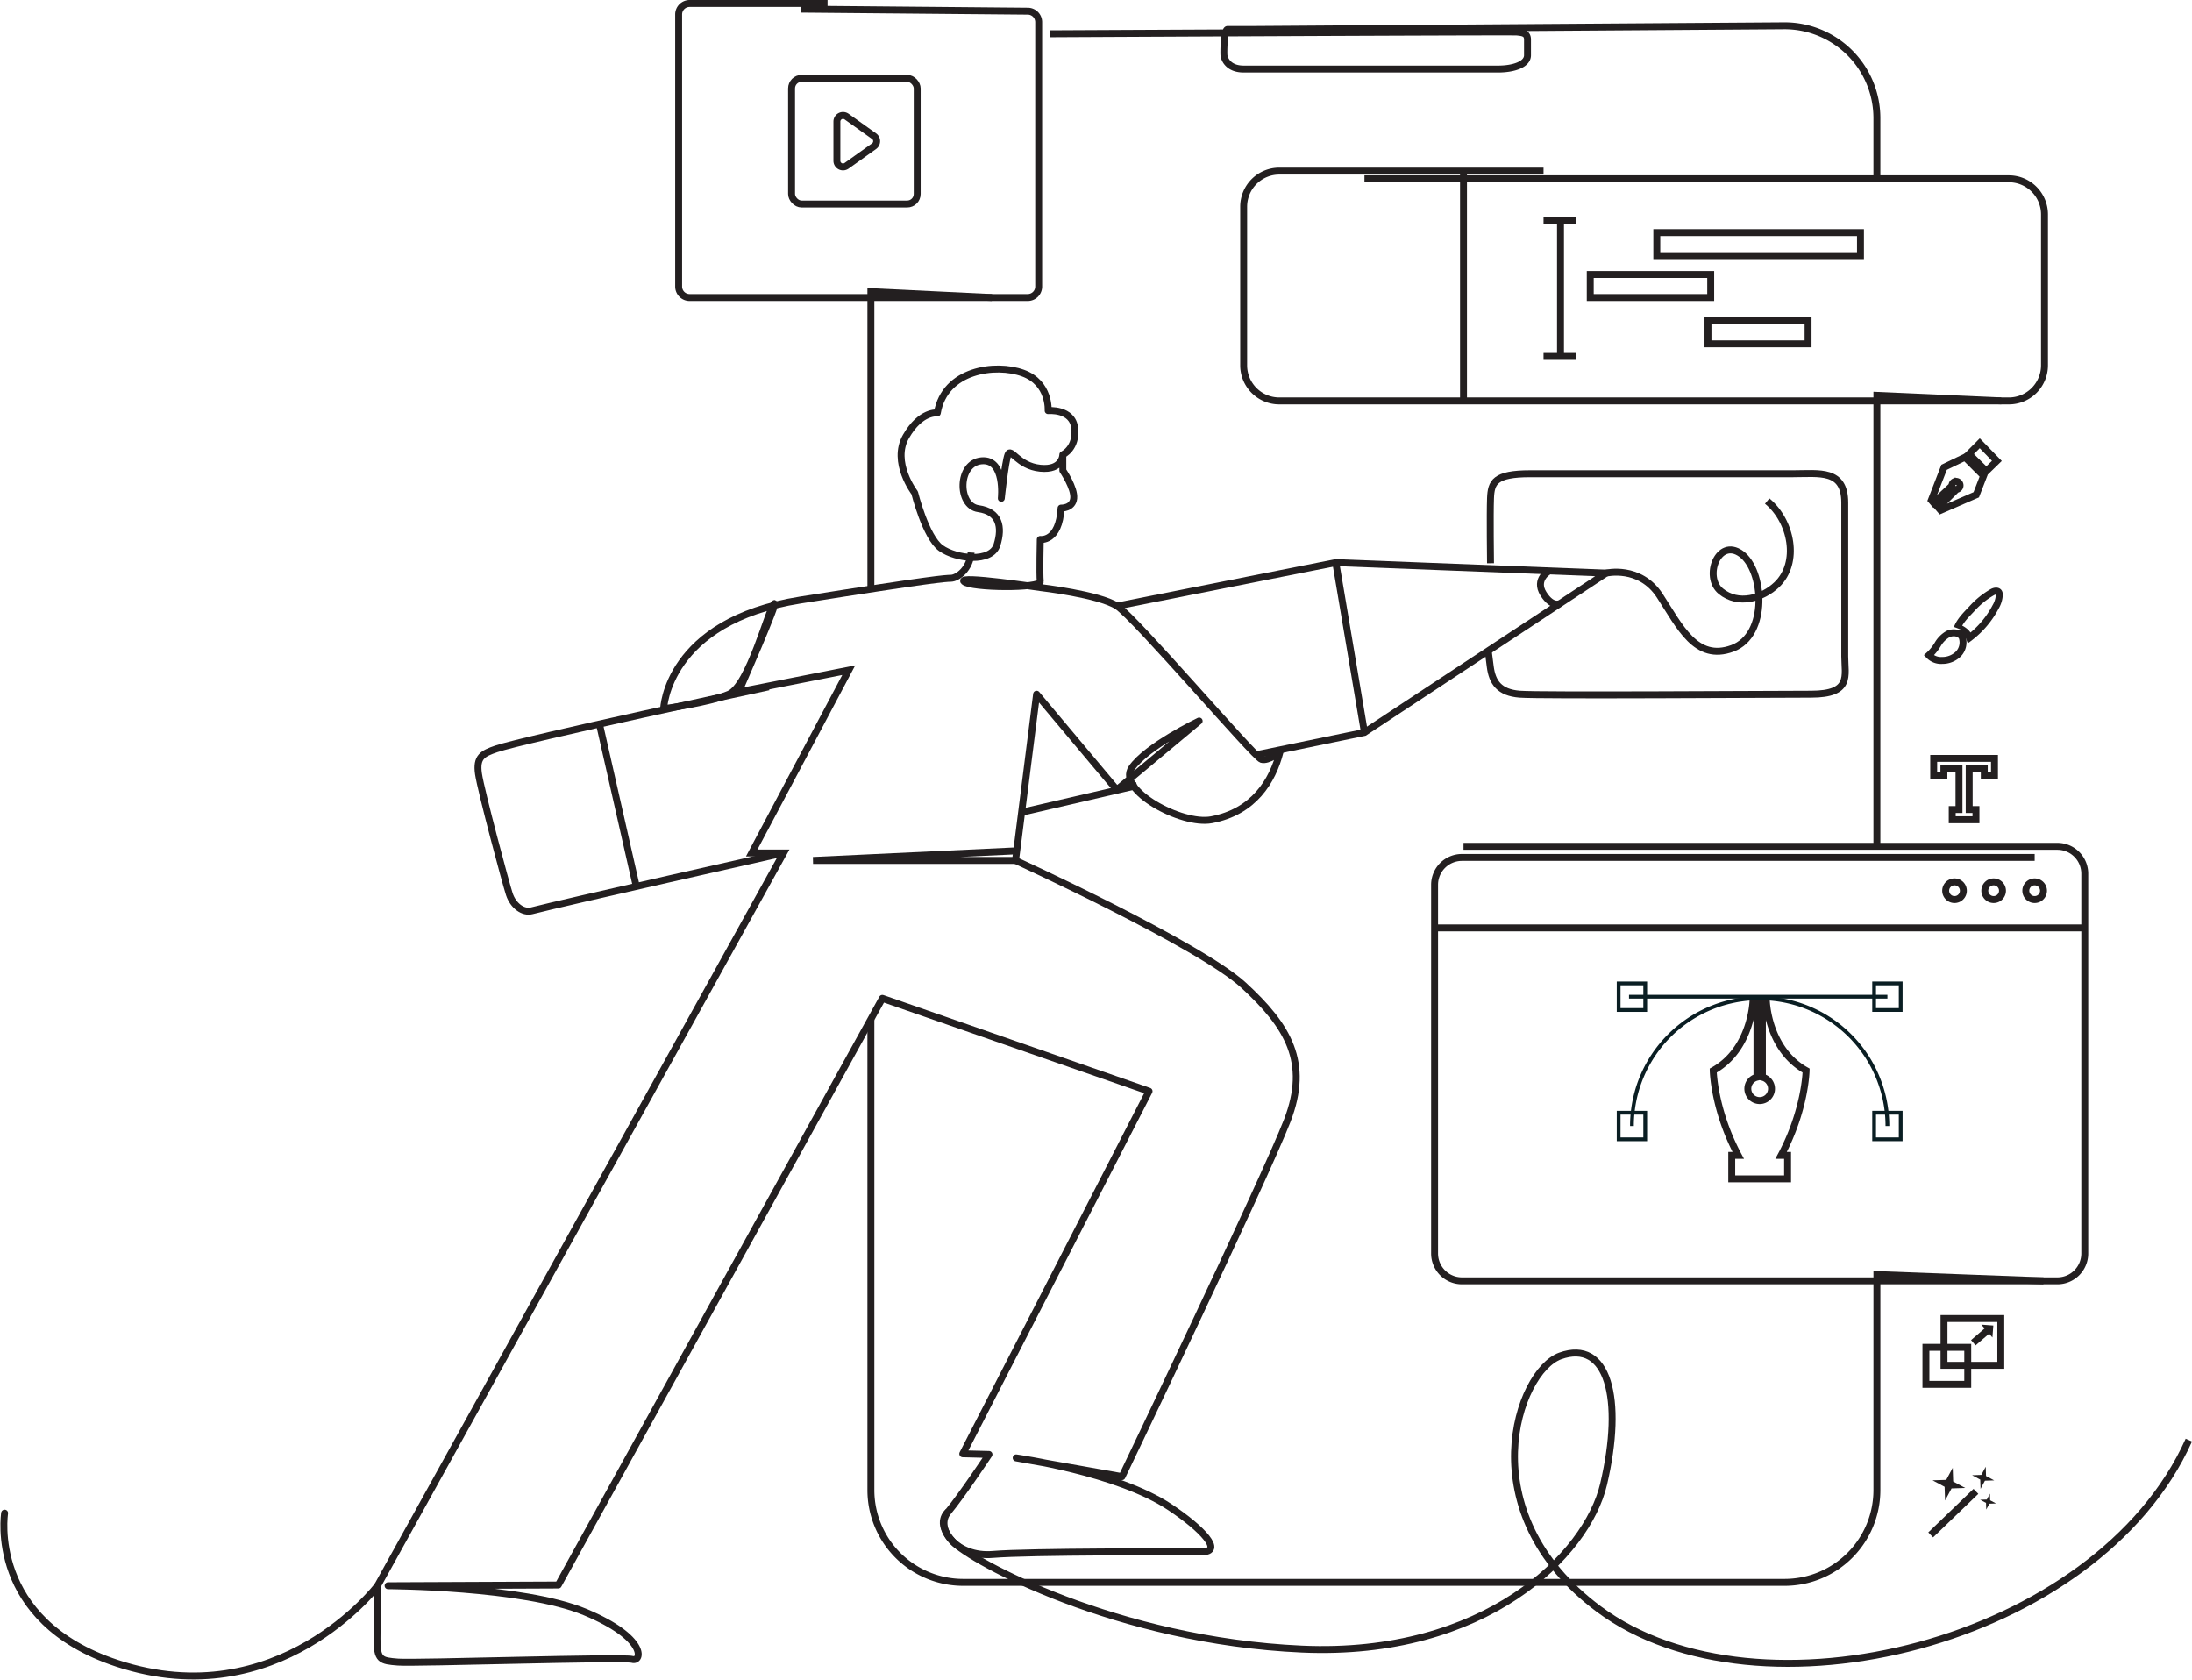 <svg xmlns="http://www.w3.org/2000/svg" width="632.735" height="484.851" viewBox="0 0 632.735 484.851">
  <g id="Group_1161" data-name="Group 1161" transform="translate(0.611 0.5)">
    <g id="Group_1162" data-name="Group 1162" transform="translate(0.5 0.5)">
      <path id="Path_1666" data-name="Path 1666" d="M214.62,2.135l65.49.586a3.161,3.161,0,0,1,3.162,3.162V82.219a3.161,3.161,0,0,1-3.162,3.162h-97.6a3.162,3.162,0,0,1-3.162-3.162V3.663A3.162,3.162,0,0,1,182.511.5H222.33" transform="translate(15.437 -0.5)" fill="none" stroke="#231f20" stroke-miterlimit="10" stroke-width="2"/>
      <path id="Path_1667" data-name="Path 1667" d="M516.464,50.582V33.064A26.649,26.649,0,0,0,489.816,6.416L336.491,7.479h-7.455c-1.049,0-1.134,6.623-1.049,7.442S329,18.9,333.68,18.9h73.468c4.476,0,8.46-1.34,8.46-3.983V10.413c0-1.865-1.343-2.033-3.038-2.2s-134.818.509-134.818.509" transform="translate(24.205 0.027)" fill="none" stroke="#231f20" stroke-miterlimit="10" stroke-width="2"/>
      <path id="Path_1668" data-name="Path 1668" d="M496.933,234.535V104.367s35.4,1.6,35.906,1.6" transform="translate(43.736 8.755)" fill="none" stroke="#231f20" stroke-miterlimit="10" stroke-width="2"/>
      <path id="Path_1669" data-name="Path 1669" d="M230.3,269.687V405.613a26.649,26.649,0,0,0,26.648,26.648h237.1a26.649,26.649,0,0,0,26.648-26.648v-62.2l48.09,1.806" transform="translate(19.977 23.487)" fill="none" stroke="#231f20" stroke-miterlimit="10" stroke-width="2"/>
      <path id="Path_1670" data-name="Path 1670" d="M230.3,162.706V76.888l34.945,1.686" transform="translate(19.976 6.307)" fill="none" stroke="#231f20" stroke-miterlimit="10" stroke-width="2"/>
      <path id="Path_1671" data-name="Path 1671" d="M363.967,47.15H549.982a10.282,10.282,0,0,1,10.282,10.282v43.551a10.282,10.282,0,0,1-10.282,10.282h-210.6A10.282,10.282,0,0,1,329.1,100.983V55.211a10.282,10.282,0,0,1,10.282-10.282H415.66" transform="translate(28.781 3.459)" fill="none" stroke="#231f20" stroke-miterlimit="10" stroke-width="2"/>
      <line id="Line_110" data-name="Line 110" y1="66.338" transform="translate(421.34 48.388)" fill="none" stroke="#231f20" stroke-miterlimit="10" stroke-width="2"/>
      <line id="Line_111" data-name="Line 111" y1="39.127" transform="translate(449.34 62.761)" fill="none" stroke="#231f20" stroke-miterlimit="10" stroke-width="2"/>
      <line id="Line_112" data-name="Line 112" x2="9.448" transform="translate(444.441 62.761)" fill="none" stroke="#231f20" stroke-miterlimit="10" stroke-width="2"/>
      <line id="Line_113" data-name="Line 113" x2="9.448" transform="translate(444.441 101.888)" fill="none" stroke="#231f20" stroke-miterlimit="10" stroke-width="2"/>
      <rect id="Rectangle_666" data-name="Rectangle 666" width="58.792" height="6.653" transform="translate(477.136 66.139)" fill="none" stroke="#231f20" stroke-miterlimit="10" stroke-width="2"/>
      <rect id="Rectangle_667" data-name="Rectangle 667" width="28.893" height="6.653" transform="translate(491.907 91.604)" fill="none" stroke="#231f20" stroke-miterlimit="10" stroke-width="2"/>
      <rect id="Rectangle_668" data-name="Rectangle 668" width="34.772" height="6.653" transform="translate(457.924 78.23)" fill="none" stroke="#231f20" stroke-miterlimit="10" stroke-width="2"/>
      <rect id="Rectangle_669" data-name="Rectangle 669" width="36.264" height="36.264" rx="2.899" transform="translate(227.381 21.62)" fill="none" stroke="#231f20" stroke-miterlimit="10" stroke-width="2"/>
      <path id="Path_1672" data-name="Path 1672" d="M221.289,43.264V31.95a1.773,1.773,0,0,1,2.8-1.444l7.933,5.658a1.772,1.772,0,0,1,0,2.886l-7.933,5.657A1.773,1.773,0,0,1,221.289,43.264Z" transform="translate(19.174 2.144)" fill="none" stroke="#231f20" stroke-miterlimit="10" stroke-width="2"/>
      <path id="Path_1673" data-name="Path 1673" d="M.719,427.63S-4.255,458.663,33.252,471c46.46,15.283,75.121-22.415,75.121-22.415s-.155,9.134-.155,15.292,1,6.354,6.087,6.752,64.789-1.562,67.6-.778,4.373-6.171-13.605-13.661-56.888-7.606-56.888-7.606l49.126-.211,93.55-169.333,76.985,26.805L277.3,410.5l7.567.192s-7.856,11.848-11.808,16.578,2.442,13.167,12.909,12.284,54.165-.761,60.405-.761.186-6.585-9.265-12.879c-15.266-10.166-44.394-14.232-44.394-14.232l30.545,5.415s41.182-85.885,47.708-102.774.164-27.319-12.582-39.048-65.863-36.042-65.863-36.042l6.085-47.986,23.153,27.594,23.772-19.851s-15.175,7.268-19.473,13.559,14.275,16.576,23.031,14.939c12.2-2.282,17.635-11.184,19.777-19.566,0,0-3.327,2.715-5.352,2.136s-36.421-40.88-41.674-44.261-22.173-5.338-22.173-5.338-24.055-3.607-22.022-1.739,22.266,2.055,22.022,0,0-12.145,0-12.145,5.489.807,6-9.05c0,0,3.336.135,3.654-2.812s-3.143-8.032-3.143-8.032V122.1s4.05-1.844,3.433-7.615-7.674-5.093-7.674-5.093.586-7.994-7.275-10.844-22.576-1.017-24.71,11.522c0,0-4.766-.677-9.041,6.778s2.5,16.267,2.5,16.267,3.171,12.807,7.6,15.976,14.524,4.276,16.156-.919.706-9.635-5.371-10.483-6.029-13.215.925-13.809,5.7,10.828,5.7,10.828,1.082-10.4,1.929-12.608,2.8,3.274,9.314,3.924,6.51-3.924,6.51-3.924" transform="translate(-0.5 8.133)" fill="none" stroke="#231f20" stroke-linecap="round" stroke-linejoin="round" stroke-miterlimit="10" stroke-width="2"/>
      <path id="Path_1674" data-name="Path 1674" d="M99.547,444.253,216.752,232.742h-9.2l28.009-52.759-31.8,6.271s11.863-26.938,10.268-25.458-7.18,23.605-13.05,26.114-18.855,4.2-18.855,4.2.907-25.266,39.425-31.373,41.65-6.24,43.534-6.291,5.493-2.657,5.793-7.428" transform="translate(8.326 12.467)" fill="none" stroke="#231f20" stroke-miterlimit="10" stroke-width="2"/>
      <path id="Path_1675" data-name="Path 1675" d="M210.059,181.614s-70.731,15.217-78.59,17.9c-3.929,1.342-5.881,2.322-5.161,7.215.725,4.934,7.964,31.915,8.91,34.746,1.129,3.379,4,5.42,6.467,4.777,8.111-2.114,72.695-16.683,72.695-16.683" transform="translate(10.697 15.639)" fill="none" stroke="#231f20" stroke-miterlimit="10" stroke-width="2"/>
      <line id="Line_114" data-name="Line 114" x1="10.754" y1="47.349" transform="translate(171.919 207.987)" fill="none" stroke="#231f20" stroke-miterlimit="10" stroke-width="2"/>
      <path id="Path_1676" data-name="Path 1676" d="M295.551,161.222l63.129-12.528,78.018,3.038L366.957,197.7l-31.277,6.461" transform="translate(25.791 12.705)" fill="none" stroke="#231f20" stroke-miterlimit="10" stroke-width="2"/>
      <line id="Line_115" data-name="Line 115" x1="8.278" y1="49.011" transform="translate(384.47 161.399)" fill="none" stroke="#231f20" stroke-miterlimit="10" stroke-width="2"/>
      <path id="Path_1677" data-name="Path 1677" d="M425.15,153.186s9.739-2.348,15.51,6.518,10.427,19.05,20.934,15.2,9.134-22.584,2.54-27.3-10.9,6.639-5.865,10.788,12.032,2.071,16.159-1.874c6.652-6.361,4.236-18.391-2.767-24.141" transform="translate(37.339 11.251)" fill="none" stroke="#231f20" stroke-miterlimit="10" stroke-width="2"/>
      <path id="Path_1678" data-name="Path 1678" d="M394.579,150.981s-.178-14.131,0-18.739,1.176-7.1,11.432-7.1h76.006c7.449,0,14.817-1.349,14.817,8.347v44.392c0,5.54,2.12,10.893-9.74,10.893s-78.16.463-84.077,0-7.934-3.428-8.517-7.973l-.583-4.545" transform="translate(34.556 10.601)" fill="none" stroke="#231f20" stroke-miterlimit="10" stroke-width="2"/>
      <path id="Path_1679" data-name="Path 1679" d="M273.41,227.851H214.976l58.786-2.777" transform="translate(18.611 19.511)" fill="none" stroke="#231f20" stroke-miterlimit="10" stroke-width="2"/>
      <line id="Line_116" data-name="Line 116" y1="7.588" x2="32.759" transform="translate(294.311 225.749)" fill="none" stroke="#231f20" stroke-miterlimit="10" stroke-width="2"/>
      <path id="Path_1680" data-name="Path 1680" d="M410.283,150.9s-4.326,2.4-1.657,6.6,4.879,2.741,4.879,2.741" transform="translate(35.789 12.901)" fill="none" stroke="#231f20" stroke-miterlimit="10" stroke-width="2"/>
      <path id="Path_1681" data-name="Path 1681" d="M388.05,223.885H559.479a7.9,7.9,0,0,1,7.9,7.9V341.4a7.9,7.9,0,0,1-7.9,7.9H387.6a7.9,7.9,0,0,1-7.9-7.9V234.991a7.9,7.9,0,0,1,7.9-7.9H552.918" transform="translate(33.29 19.405)" fill="none" stroke="#231f20" stroke-miterlimit="10" stroke-width="2"/>
      <line id="Line_117" data-name="Line 117" x2="187.594" transform="translate(412.394 266.84)" fill="none" stroke="#231f20" stroke-miterlimit="10" stroke-width="2"/>
      <path id="Path_1682" data-name="Path 1682" d="M520.266,235.859a2.551,2.551,0,1,1-2.553-2.552A2.553,2.553,0,0,1,520.266,235.859Z" transform="translate(45.36 20.245)" fill="none" stroke="#231f20" stroke-miterlimit="10" stroke-width="2"/>
      <path id="Path_1683" data-name="Path 1683" d="M530.636,235.859a2.551,2.551,0,1,1-2.552-2.552A2.552,2.552,0,0,1,530.636,235.859Z" transform="translate(46.284 20.245)" fill="none" stroke="#231f20" stroke-miterlimit="10" stroke-width="2"/>
      <path id="Path_1684" data-name="Path 1684" d="M541.505,235.859a2.551,2.551,0,1,1-2.552-2.552A2.552,2.552,0,0,1,541.505,235.859Z" transform="translate(47.253 20.245)" fill="none" stroke="#231f20" stroke-miterlimit="10" stroke-width="2"/>
      <path id="Path_1685" data-name="Path 1685" d="M521.35,120.175l4.995,4.936,3.042-2.959-4.943-5.092Z" transform="translate(45.912 9.886)" fill="none" stroke="#231f20" stroke-miterlimit="10" stroke-width="2"/>
      <path id="Path_1686" data-name="Path 1686" d="M521.085,120.756l-6.038,2.908-3.692,9.5.672.783,5.312-4.979c0-.022-.012-.039-.012-.061a1.162,1.162,0,1,1,1.287,1.138l-5.246,5.244.672.783,10.288-4.473,2.124-5.48Z" transform="translate(45.021 10.216)" fill="none" stroke="#231f20" stroke-miterlimit="10" stroke-width="2"/>
      <path id="Path_1687" data-name="Path 1687" d="M511.987,200.58v5.061h2.944v-2.117h4.356v11.821h-1.954v2.944h6.853v-2.944h-1.955V203.524h4.358v2.117h2.944V200.58Z" transform="translate(45.077 17.329)" fill="none" stroke="#231f20" stroke-miterlimit="10" stroke-width="2"/>
      <path id="Path_1688" data-name="Path 1688" d="M516.264,167.645a7.992,7.992,0,0,0-2.942,2.9,13.872,13.872,0,0,1-2.619,3.237,4.87,4.87,0,0,0,3.845,1.489,6.554,6.554,0,0,0,4.694-1.894,4.779,4.779,0,0,0,1.115-4.7C519.744,167.16,517.573,167.019,516.264,167.645Z" transform="translate(44.963 14.363)" fill="none" stroke="#231f20" stroke-miterlimit="10" stroke-width="2"/>
      <path id="Path_1689" data-name="Path 1689" d="M521.739,169.729a26.771,26.771,0,0,0,7.576-8.944,7.527,7.527,0,0,0,1.062-3.52,1.287,1.287,0,0,0-.137-.637c-.355-.6-1.269-.419-1.878-.082a23.717,23.717,0,0,0-5.76,4.622c-1.612,1.728-3.525,3.517-4.39,5.765.041-.109,1.114.221,1.221.282a7.49,7.49,0,0,1,.93.63A4.447,4.447,0,0,1,521.739,169.729Z" transform="translate(45.632 13.377)" fill="none" stroke="#231f20" stroke-miterlimit="10" stroke-width="2"/>
      <line id="Line_118" data-name="Line 118" y1="12.563" x2="13.052" transform="translate(556.196 429.481)" fill="none" stroke="#231f20" stroke-miterlimit="10" stroke-width="2"/>
      <path id="Path_1690" data-name="Path 1690" d="M515.633,392.079l1.87-3.483.132,3.951,3.483,1.87-3.951.132-1.87,3.483-.132-3.951-3.483-1.87Z" transform="translate(45.05 34.082)" fill="#231f20"/>
      <path id="Path_1691" data-name="Path 1691" d="M524.832,390.675l1.267-2.36.089,2.677,2.36,1.268-2.677.088-1.267,2.36-.089-2.677-2.36-1.267Z" transform="translate(45.983 34.057)" fill="#231f20"/>
      <path id="Path_1692" data-name="Path 1692" d="M526.219,397.143l.908-1.691.063,1.919,1.691.907-1.918.064-.908,1.691-.064-1.919-1.69-.907Z" transform="translate(46.175 34.693)" fill="#231f20"/>
      <rect id="Rectangle_670" data-name="Rectangle 670" width="12.073" height="10.686" transform="translate(554.82 387.905)" fill="none" stroke="#231f20" stroke-miterlimit="10" stroke-width="2"/>
      <rect id="Rectangle_671" data-name="Rectangle 671" width="16.392" height="13.516" transform="translate(560.041 379.585)" fill="none" stroke="#231f20" stroke-miterlimit="10" stroke-width="2"/>
      <line id="Line_119" data-name="Line 119" y1="3.591" x2="4.167" transform="translate(568.498 382.986)" fill="none" stroke="#231f20" stroke-miterlimit="10" stroke-width="2"/>
      <path id="Path_1693" data-name="Path 1693" d="M524.615,350.646l3.2,3.708.256-3.451Z" transform="translate(46.203 30.701)" fill="#231f20"/>
      <path id="Path_1694" data-name="Path 1694" d="M480.368,284.976c-11.2-6.266-11.493-20.286-11.493-20.286h-1.13v22.2a3.419,3.419,0,1,1-1.569,0v-22.2h-1.13s-.293,14.02-11.493,20.286c0,0,.2,11.32,7.225,24.478H458.9v6.783h16.116v-6.783h-1.874C480.168,296.3,480.368,284.976,480.368,284.976Z" transform="translate(39.87 23.041)" fill="none" stroke="#231f20" stroke-miterlimit="10" stroke-width="2"/>
      <path id="Path_1695" data-name="Path 1695" d="M506.341,301.07h-1.087a36.329,36.329,0,1,0-72.659,0h-1.087a37.416,37.416,0,1,1,74.833,0" transform="translate(37.906 22.949)" fill="#0a1e23"/>
      <rect id="Rectangle_672" data-name="Rectangle 672" width="74.588" height="1.087" transform="translate(469.116 286.153)" fill="#0a1e23"/>
      <path id="Path_1696" data-name="Path 1696" d="M436.745,302.747h-8.759v-8.759h8.759Zm-7.672-1.087h6.585v-6.585h-6.585Z" transform="translate(37.592 25.652)" fill="#0a1e23"/>
      <path id="Path_1697" data-name="Path 1697" d="M436.745,268.478h-8.759v-8.759h8.759Zm-7.672-1.087h6.585v-6.585h-6.585Z" transform="translate(37.592 22.598)" fill="#0a1e23"/>
      <path id="Path_1698" data-name="Path 1698" d="M504.457,302.747H495.7v-8.759h8.759Zm-7.672-1.087h6.585v-6.585h-6.585Z" transform="translate(43.626 25.652)" fill="#0a1e23"/>
      <path id="Path_1699" data-name="Path 1699" d="M504.457,268.478H495.7v-8.759h8.759Zm-7.672-1.087h6.585v-6.585h-6.585Z" transform="translate(43.626 22.598)" fill="#0a1e23"/>
      <path id="Path_1700" data-name="Path 1700" d="M250.872,404.029s-3.859,2.914,1.35,8.553S299.654,441.263,353,443.637c52.827,2.349,82.277-27.111,87.093-47.611,5.822-24.781,1.209-41.959-12.539-37-12.255,4.422-26.586,44.982,11.184,73.088,45.769,34.057,143.856,10.167,170.288-48.8" transform="translate(21.687 31.371)" fill="none" stroke="#231f20" stroke-miterlimit="10" stroke-width="2"/>
    </g>
  </g>
</svg>
